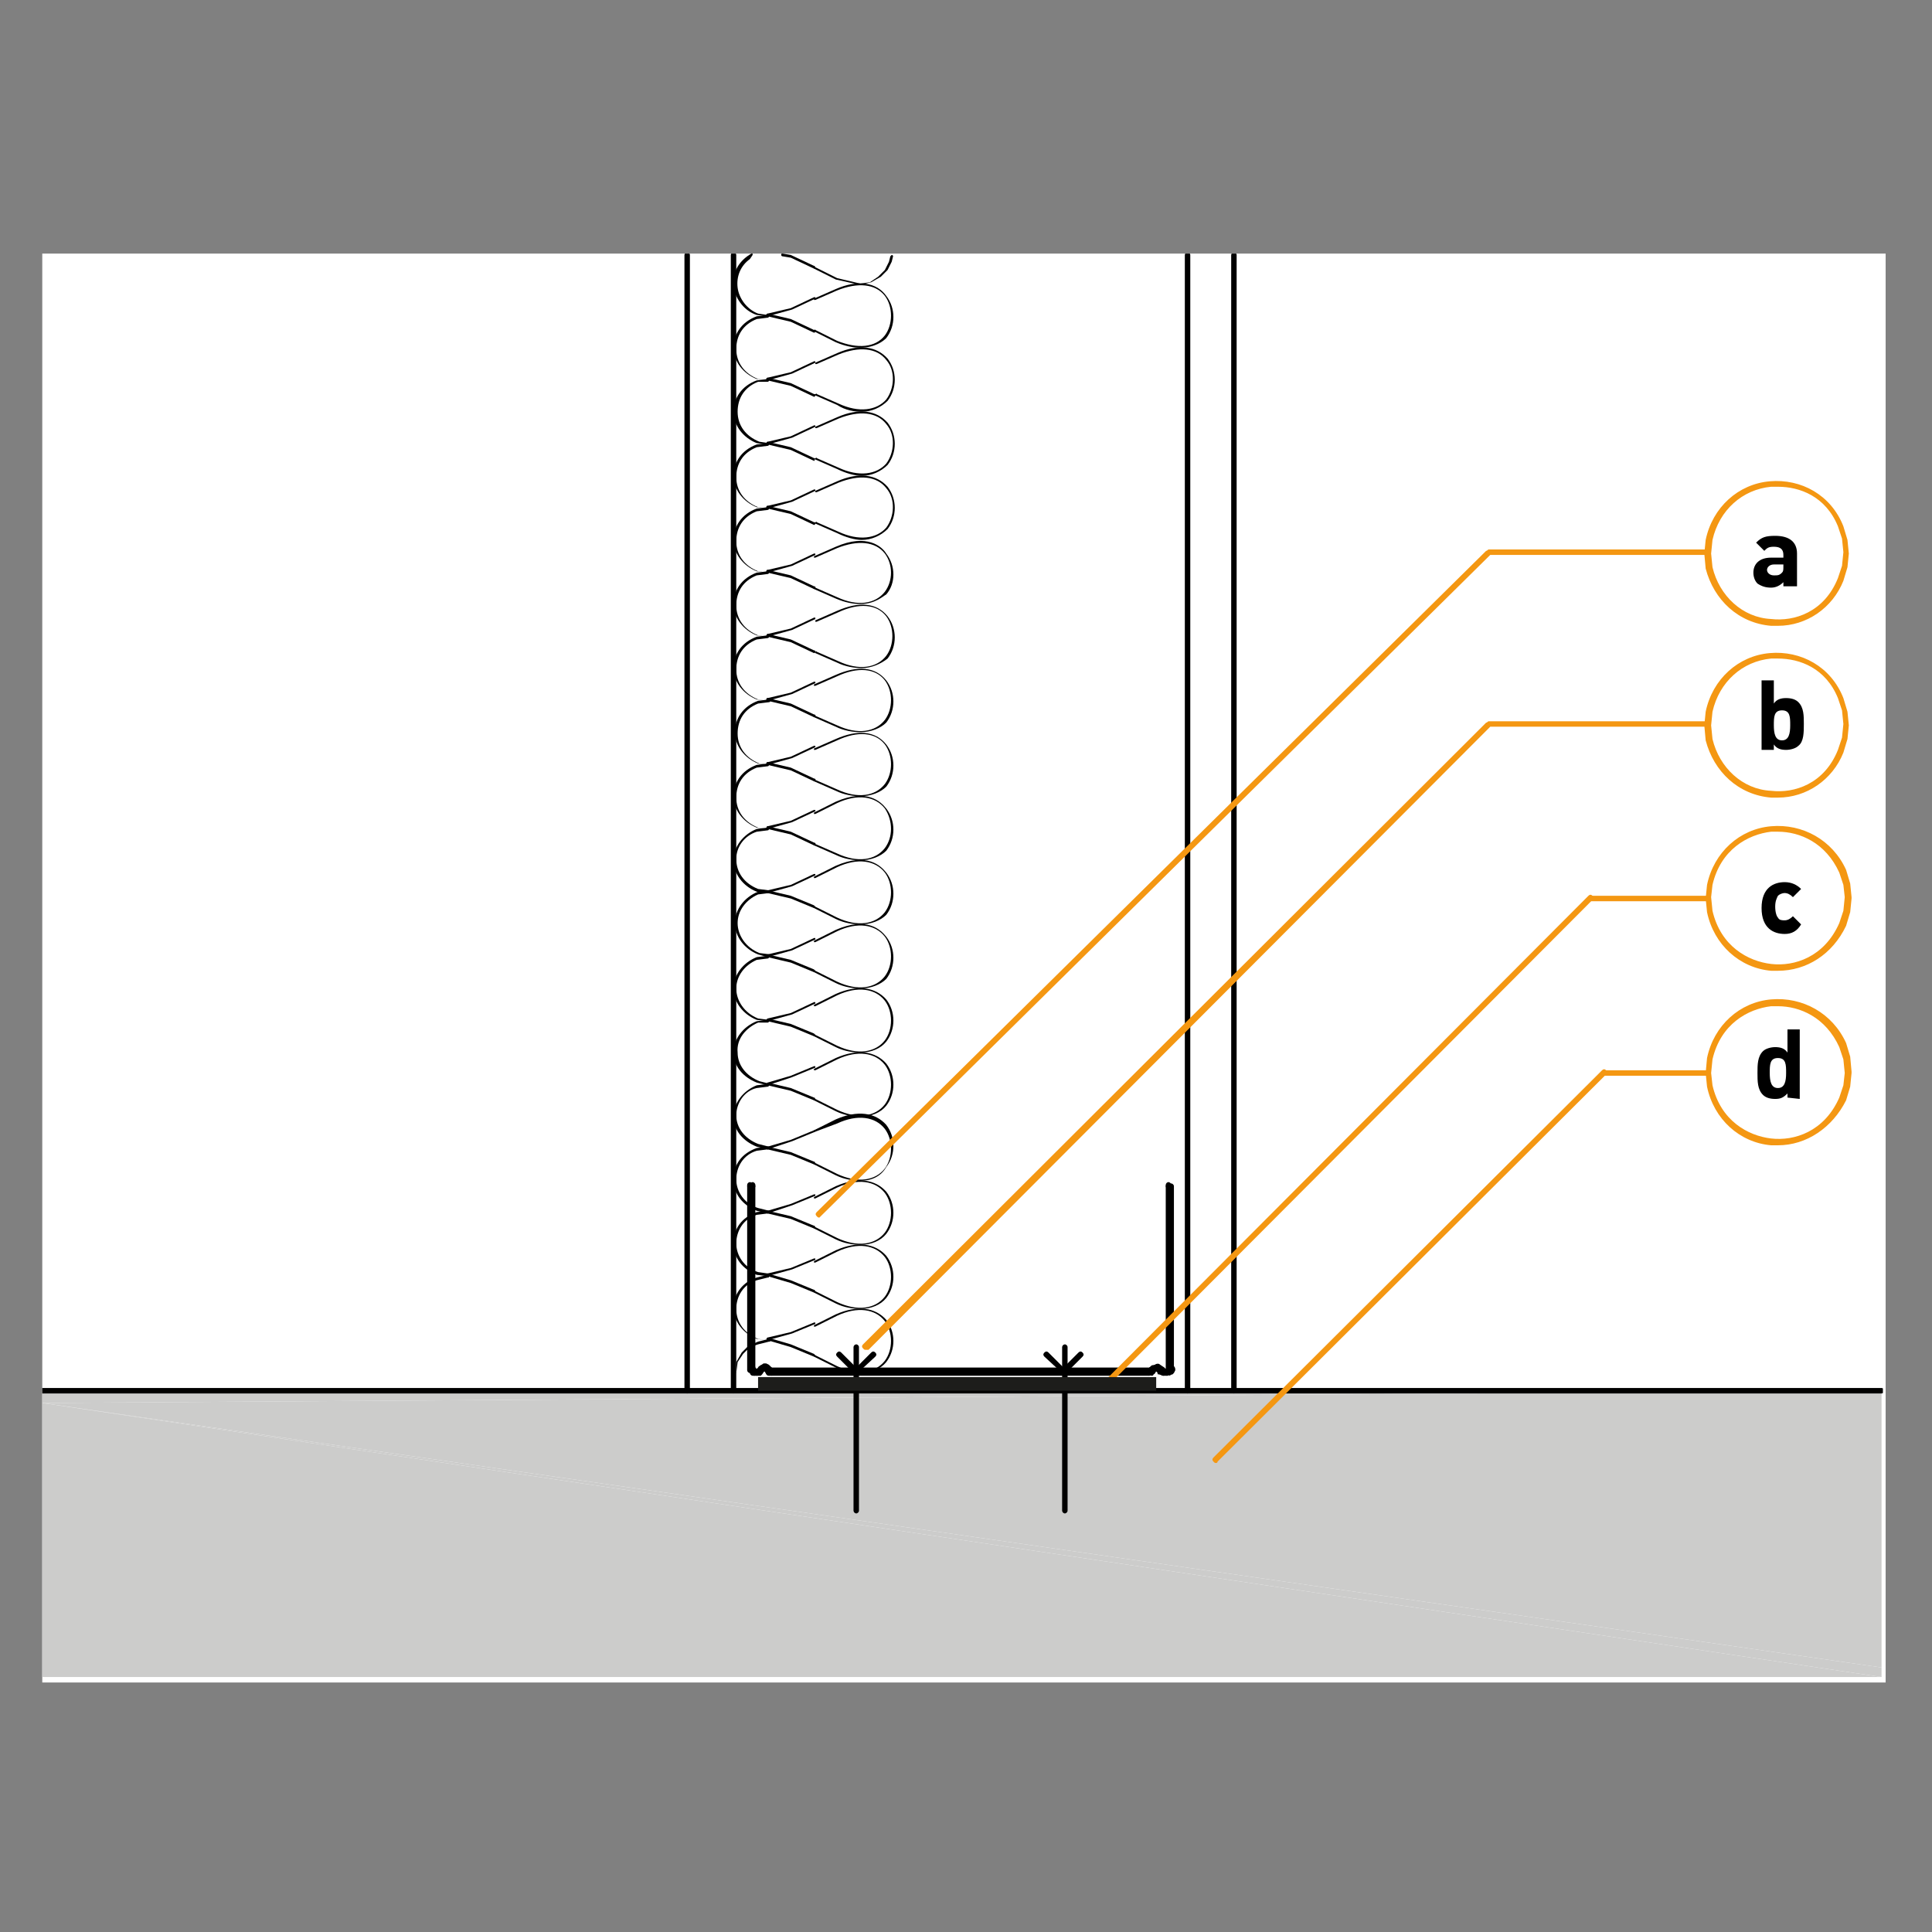 <?xml version="1.0" encoding="utf-8"?>
<!-- Generator: Adobe Illustrator 27.2.0, SVG Export Plug-In . SVG Version: 6.00 Build 0)  -->
<svg version="1.1" id="Lager_1" xmlns="http://www.w3.org/2000/svg" xmlns:xlink="http://www.w3.org/1999/xlink" x="0px" y="0px"
	 viewBox="0 0 141.7 141.7" style="enable-background:new 0 0 141.7 141.7;" xml:space="preserve">
<rect x="0" y="0" width="141.7" height="141.7" fill="#808080" stroke="none"/>
<style type="text/css">
	.st0{fill:#FFFFFF;}
	.st1{fill:#CCCCCB;}
	.st2{clip-path:url(#SVGID_00000043449752339945666810000009138200893399021965_);}
	.st3{clip-path:url(#SVGID_00000176751709408963409500000000683473381737819798_);}
	.st4{clip-path:url(#SVGID_00000080908385724056175700000008982773110135804051_);}
	.st5{clip-path:url(#SVGID_00000148621945856402891970000017428210628228486276_);}
	.st6{clip-path:url(#SVGID_00000183961611098354566210000003543760715203592883_);}
	.st7{clip-path:url(#SVGID_00000083804505135065101590000005379237585498374055_);}
	.st8{clip-path:url(#SVGID_00000034788861157256670650000010388220011943223966_);}
	.st9{clip-path:url(#SVGID_00000011723439376260560600000005440337057754789772_);}
	.st10{clip-path:url(#SVGID_00000125565500358923693890000004169229310236162454_);}
	.st11{clip-path:url(#SVGID_00000037657141309072567690000015598286321362718596_);}
	.st12{clip-path:url(#SVGID_00000128481056590496907940000008329508652786722703_);}
	.st13{clip-path:url(#SVGID_00000002385376606900595520000015438415309858723000_);}
	.st14{clip-path:url(#SVGID_00000060747974627948821960000009451650792504426943_);}
	.st15{clip-path:url(#SVGID_00000048473287755260192440000006054022020480511654_);}
	.st16{clip-path:url(#SVGID_00000168796534072132960630000001152362966852261816_);}
	.st17{clip-path:url(#SVGID_00000018204744952903220580000004565222841639702206_);}
	.st18{clip-path:url(#SVGID_00000174601488528923172550000012326752060004998565_);}
	.st19{clip-path:url(#SVGID_00000097459966561576216000000018162713055222031018_);}
	.st20{clip-path:url(#SVGID_00000041984970555050629090000004773397605809814462_);}
	.st21{clip-path:url(#SVGID_00000137847879123214943480000009853960824998698896_);}
	.st22{clip-path:url(#SVGID_00000103262213336115630790000006227372913977521584_);}
	.st23{clip-path:url(#SVGID_00000057146402458428428810000001884773776423728558_);}
	.st24{clip-path:url(#SVGID_00000082336394985806100180000000317449799613027736_);}
	.st25{clip-path:url(#SVGID_00000052816017902215929440000008254233680321919405_);}
	.st26{clip-path:url(#SVGID_00000102522215667509738340000017848498033047740041_);}
	.st27{clip-path:url(#SVGID_00000182525443498745316010000016397532800896357781_);}
	.st28{clip-path:url(#SVGID_00000085235109386274792930000010713079433634589367_);}
	.st29{clip-path:url(#SVGID_00000036241594594125124350000010601518075845028242_);}
	.st30{clip-path:url(#SVGID_00000111155141467177264100000000634367591408733368_);}
	.st31{clip-path:url(#SVGID_00000133512126510917999180000008938027660807404706_);}
	.st32{clip-path:url(#SVGID_00000059288513603173022360000010613267487947934362_);}
	.st33{clip-path:url(#SVGID_00000172415457159450240080000014823240722170360468_);}
	.st34{clip-path:url(#SVGID_00000082369681921102234140000003175335903926041231_);}
	.st35{clip-path:url(#SVGID_00000141419767709390415620000013059867532028714173_);}
	.st36{clip-path:url(#SVGID_00000051342953991509101220000014468755377797412284_);}
	.st37{clip-path:url(#SVGID_00000000205425865272248010000004199679577143838080_);}
	.st38{clip-path:url(#SVGID_00000078742941313676555880000004127056730309635207_);}
	.st39{clip-path:url(#SVGID_00000103253683843280185380000015693350299461148578_);}
	.st40{clip-path:url(#SVGID_00000019639825339433421340000010199301327898681009_);}
	.st41{clip-path:url(#SVGID_00000044160039334381561260000016549586163012685233_);}
	.st42{clip-path:url(#SVGID_00000068665096202646723730000012364771614326003897_);}
	.st43{clip-path:url(#SVGID_00000005227450646564282910000008601119341324904877_);}
	.st44{fill:#F49712;}
	.st45{clip-path:url(#SVGID_00000118364779740062271580000017861254530244591029_);}
	.st46{clip-path:url(#SVGID_00000033370873836190841490000015691020066537032608_);}
	.st47{clip-path:url(#SVGID_00000052790645794548275260000003055749696766351266_);}
	.st48{fill:none;stroke:#1D1D1B;stroke-miterlimit:10;}
</style>
<g>
	<rect x="3.1" y="18.6" class="st0" width="135.2" height="104.8"/>
</g>
<g>
	<polygon class="st1" points="3.1,123 138,123 3.1,102.9 	"/>
</g>
<g>
	<polygon class="st1" points="3.1,102.9 138,123 138,122.3 	"/>
</g>
<g>
	<polygon class="st1" points="3.1,102.9 3.1,102.9 138,122.3 138,102 	"/>
</g>
<g>
	<polygon class="st1" points="3.1,102 3.1,102.9 138,102 	"/>
</g>
<g>
	<g>
		<defs>
			<rect id="SVGID_1_" x="3.1" y="18.6" width="135" height="83.6"/>
		</defs>
		<clipPath id="SVGID_00000010284135597068315970000013321541794480893618_">
			<use xlink:href="#SVGID_1_"  style="overflow:visible;"/>
		</clipPath>
		<g style="clip-path:url(#SVGID_00000010284135597068315970000013321541794480893618_);">
			<path d="M138,102.2H3c-0.1,0-0.2-0.1-0.2-0.2s0.1-0.2,0.2-0.2h135c0.1,0,0.2,0.1,0.2,0.2S138.1,102.2,138,102.2z"/>
		</g>
	</g>
	<g>
		<defs>
			<rect id="SVGID_00000171687328754843783690000007485028832692568996_" x="3.1" y="18.6" width="135" height="83.6"/>
		</defs>
		<clipPath id="SVGID_00000183236106014921500340000004721361040047877823_">
			<use xlink:href="#SVGID_00000171687328754843783690000007485028832692568996_"  style="overflow:visible;"/>
		</clipPath>
		<g style="clip-path:url(#SVGID_00000183236106014921500340000004721361040047877823_);">
			<path d="M53.8,102.2c-0.1,0-0.2-0.1-0.2-0.2V18.7c0-0.1,0.1-0.2,0.2-0.2s0.2,0.1,0.2,0.2V102C53.9,102.1,53.8,102.2,53.8,102.2z"
				/>
		</g>
	</g>
	<g>
		<defs>
			<rect id="SVGID_00000036250255053482256560000016213612465303526822_" x="3.1" y="18.6" width="135" height="83.6"/>
		</defs>
		<clipPath id="SVGID_00000075129779808856951320000013989042990642410933_">
			<use xlink:href="#SVGID_00000036250255053482256560000016213612465303526822_"  style="overflow:visible;"/>
		</clipPath>
		<g style="clip-path:url(#SVGID_00000075129779808856951320000013989042990642410933_);">
			<path d="M50.4,102.2c-0.1,0-0.2-0.1-0.2-0.2V18.7c0-0.1,0.1-0.2,0.2-0.2s0.2,0.1,0.2,0.2V102C50.6,102.1,50.5,102.2,50.4,102.2z"
				/>
		</g>
	</g>
	<g>
		<defs>
			<rect id="SVGID_00000129205001657943742500000011084936461325313929_" x="3.1" y="18.6" width="135" height="83.6"/>
		</defs>
		<clipPath id="SVGID_00000042712343740801177560000012764492050033736345_">
			<use xlink:href="#SVGID_00000129205001657943742500000011084936461325313929_"  style="overflow:visible;"/>
		</clipPath>
		<g style="clip-path:url(#SVGID_00000042712343740801177560000012764492050033736345_);">
			<path d="M87.1,102.2c-0.1,0-0.2-0.1-0.2-0.2V18.7c0-0.1,0.1-0.2,0.2-0.2s0.2,0.1,0.2,0.2V102C87.3,102.1,87.2,102.2,87.1,102.2z"
				/>
		</g>
	</g>
	<g>
		<defs>
			<rect id="SVGID_00000183250641666532240610000009775335350408235702_" x="3.1" y="18.6" width="135" height="83.6"/>
		</defs>
		<clipPath id="SVGID_00000009575501844509697890000018122904126845161647_">
			<use xlink:href="#SVGID_00000183250641666532240610000009775335350408235702_"  style="overflow:visible;"/>
		</clipPath>
		<g style="clip-path:url(#SVGID_00000009575501844509697890000018122904126845161647_);">
			<path d="M90.5,102.2c-0.1,0-0.2-0.1-0.2-0.2V18.7c0-0.1,0.1-0.2,0.2-0.2s0.2,0.1,0.2,0.2V102C90.6,102.1,90.6,102.2,90.5,102.2z"
				/>
		</g>
	</g>
</g>
<g>
	<path d="M62.8,111c-0.1,0-0.2-0.1-0.2-0.2v-12c0-0.1,0.1-0.2,0.2-0.2s0.2,0.1,0.2,0.2v12C63,110.9,62.9,111,62.8,111z"/>
</g>
<g>
	<path d="M62.8,100.8c-0.1,0-0.1,0-0.2-0.1l-1.2-1.2c-0.1-0.1-0.1-0.2,0-0.3c0.1-0.1,0.2-0.1,0.3,0l1.1,1.1l1.1-1.1
		c0.1-0.1,0.2-0.1,0.3,0s0.1,0.2,0,0.3l-1.3,1.2C62.9,100.8,62.8,100.8,62.8,100.8z"/>
</g>
<g>
	<path d="M85.6,100.9h-0.3c-0.1,0-0.2-0.1-0.2-0.2s0.1-0.2,0.2-0.2h0.3c0.1,0,0.2,0.1,0.2,0.2S85.7,100.9,85.6,100.9z"/>
</g>
<g>
	<path d="M84.3,100.9H56.6l-0.3-0.1c-0.1,0-0.2-0.2-0.2-0.3s0.2-0.2,0.3-0.2l0.2,0.1l27.6,0c0.1,0,0.2,0.1,0.2,0.2
		S84.4,100.9,84.3,100.9z"/>
</g>
<g>
	<path d="M55.5,100.9h-0.3c-0.1,0-0.2-0.1-0.2-0.2s0.1-0.2,0.2-0.2h0.3c0.1,0,0.2,0.1,0.2,0.2S55.7,100.9,55.5,100.9z"/>
</g>
<g>
	<path d="M55.2,87.2H55c-0.1,0-0.2-0.1-0.2-0.2s0.1-0.2,0.2-0.2h0.2c0.1,0,0.2,0.1,0.2,0.2S55.3,87.2,55.2,87.2z"/>
</g>
<g>
	<path d="M55.3,100.9C55.2,100.9,55.2,100.9,55.3,100.9l-0.2-0.1c0,0-0.1-0.1-0.1-0.1l-0.1-0.2c-0.1-0.1,0-0.3,0.1-0.3
		c0.1-0.1,0.3,0,0.3,0.1l0.1,0.1l0.1,0c0.1,0,0.2,0.2,0.2,0.3C55.5,100.9,55.4,100.9,55.3,100.9z"/>
</g>
<g>
	<path d="M85.6,100.8h-0.3c-0.1,0-0.2-0.1-0.2-0.2s0.1-0.2,0.2-0.2h0.3c0.1,0,0.2,0.1,0.2,0.2S85.7,100.8,85.6,100.8z"/>
</g>
<g>
	<path d="M84.3,100.8H56.6c0,0-0.1,0-0.1,0l-0.1-0.1c-0.1-0.1-0.2-0.2-0.1-0.3c0.1-0.1,0.2-0.2,0.3-0.1l0.1,0h27.6
		c0.1,0,0.2,0.1,0.2,0.2S84.4,100.8,84.3,100.8z"/>
</g>
<g>
	<path d="M55.5,100.8h-0.3c-0.1,0-0.2-0.1-0.2-0.2s0.1-0.2,0.2-0.2h0.3c0.1,0,0.2,0.1,0.2,0.2S55.7,100.8,55.5,100.8z"/>
</g>
<g>
	<path d="M55.3,100.8c0,0-0.1,0-0.1,0l-0.1-0.1c-0.1,0-0.1-0.1-0.1-0.2c0-0.1,0.1-0.3,0.2-0.3c0.1,0,0.2,0,0.2,0.1l0,0
		c0.1,0.1,0.2,0.2,0.1,0.3C55.4,100.8,55.3,100.8,55.3,100.8z"/>
</g>
<g>
	<path d="M55,100.7c-0.1,0-0.2-0.1-0.2-0.2V86.9c0-0.1,0.1-0.2,0.2-0.2s0.2,0.1,0.2,0.2v13.6C55.2,100.6,55.1,100.7,55,100.7z"/>
</g>
<g>
	<path d="M55.2,100.7c-0.1,0-0.2-0.1-0.2-0.2V86.9c0-0.1,0.1-0.2,0.2-0.2s0.2,0.1,0.2,0.2v13.6C55.4,100.6,55.3,100.7,55.2,100.7z"
		/>
</g>
<g>
	<path d="M85.9,100.7c-0.1,0-0.2-0.1-0.2-0.2V87.2c-0.1,0-0.2-0.1-0.2-0.2c0-0.1,0.1-0.2,0.2-0.2h0.2c0.1,0,0.2,0.1,0.2,0.2v13.6
		C86.1,100.6,86,100.7,85.9,100.7z"/>
</g>
<g>
	<path d="M85.7,100.7c-0.1,0-0.2-0.1-0.2-0.2V86.9c0-0.1,0.1-0.2,0.2-0.2s0.2,0.1,0.2,0.2v13.6C86,100.6,85.8,100.7,85.7,100.7z"/>
</g>
<g>
	<path d="M85.6,100.9c-0.1,0-0.2-0.1-0.2-0.2c0-0.1,0-0.3,0.2-0.3l0.1,0l0.1-0.1c0.1-0.1,0.2-0.1,0.3-0.1c0.1,0.1,0.1,0.2,0.1,0.3
		l-0.1,0.2c0,0-0.1,0.1-0.1,0.1L85.6,100.9C85.7,100.9,85.6,100.9,85.6,100.9z"/>
</g>
<g>
	<path d="M85.6,100.8c-0.1,0-0.2-0.1-0.2-0.1c-0.1-0.1,0-0.3,0.1-0.3l0.1,0c0.1-0.2,0.4-0.1,0.4,0.1c0,0.1-0.1,0.2-0.1,0.3l-0.1,0.1
		C85.7,100.8,85.6,100.8,85.6,100.8z"/>
</g>
<g>
	<path d="M55.5,100.9c-0.1,0-0.2-0.1-0.2-0.2c0,0,0,0,0-0.1c0-0.1,0.1-0.2,0.2-0.2l0.1,0l0.2-0.2c0.1-0.1,0.2-0.1,0.3,0
		s0.1,0.2,0,0.3l-0.2,0.3c0,0-0.1,0.1-0.1,0.1l0,0l0,0L55.5,100.9C55.6,100.9,55.5,100.9,55.5,100.9z"/>
</g>
<g>
	<path d="M55.5,100.8c-0.1,0-0.2-0.1-0.2-0.1c-0.1-0.1,0-0.3,0.1-0.3l0.1,0l0.2-0.2c0.1-0.1,0.2-0.1,0.3,0c0.1,0.1,0.1,0.2,0,0.3
		l-0.2,0.2c0,0,0,0-0.1,0.1L55.5,100.8C55.6,100.8,55.6,100.8,55.5,100.8z"/>
</g>
<g>
	<path d="M56.4,100.9c-0.1,0-0.1,0-0.2-0.1l-0.1-0.2H56c-0.1,0-0.2-0.1-0.2-0.2s0.1-0.2,0.2-0.2h0.2c0.1,0,0.1,0,0.2,0.1l0.2,0.3
		c0.1,0.1,0.1,0.3,0,0.3C56.5,100.9,56.4,100.9,56.4,100.9z"/>
</g>
<g>
	<path d="M56.5,100.8c-0.1,0-0.1,0-0.2-0.1l-0.3-0.2l-0.1,0.1c-0.1,0.1-0.3,0-0.3-0.1s0-0.3,0.1-0.3L56,100c0.1,0,0.2,0,0.2,0
		l0.2,0.1c0,0,0,0,0.1,0.1l0.2,0.2c0.1,0.1,0.1,0.2,0,0.3C56.6,100.8,56.6,100.8,56.5,100.8z"/>
</g>
<g>
	<path d="M84.3,100.9c-0.1,0-0.2-0.1-0.2-0.2c0-0.1,0.1-0.3,0.2-0.3l0.2-0.1c0.1,0,0.3,0.1,0.3,0.2s-0.1,0.3-0.2,0.3L84.3,100.9
		C84.3,100.9,84.3,100.9,84.3,100.9z"/>
</g>
<g>
	<path d="M84.3,100.8c-0.1,0-0.2-0.1-0.2-0.1c-0.1-0.1,0-0.3,0.1-0.3l0.1-0.1c0.1-0.1,0.3,0,0.3,0.1c0.1,0.1,0,0.3-0.1,0.3l-0.1,0.1
		C84.3,100.8,84.3,100.8,84.3,100.8z"/>
</g>
<g>
	<path d="M85.3,100.9C85.3,100.9,85.3,100.9,85.3,100.9l-0.3-0.1c-0.1,0-0.1,0-0.1-0.1l-0.2-0.3c-0.1-0.1-0.1-0.3,0-0.3
		c0.1-0.1,0.3-0.1,0.3,0l0.2,0.2l0.1,0c0.1,0,0.2,0.2,0.2,0.3C85.5,100.9,85.4,100.9,85.3,100.9z"/>
</g>
<g>
	<path d="M85.3,100.8c0,0-0.1,0-0.1,0l-0.1-0.1c0,0-0.1,0-0.1-0.1l-0.2-0.2c-0.1-0.1-0.1-0.2,0-0.3c0.1-0.1,0.2-0.1,0.3,0l0.3,0.2
		c0.1,0.1,0.2,0.2,0.1,0.3C85.5,100.8,85.4,100.8,85.3,100.8z"/>
</g>
<g>
	<path d="M84.5,100.9c-0.1,0-0.1,0-0.2-0.1c-0.1-0.1-0.1-0.2,0-0.3l0.2-0.3c0.1-0.1,0.2-0.1,0.3,0s0.1,0.2,0,0.3l-0.2,0.3
		C84.6,100.9,84.5,100.9,84.5,100.9z"/>
</g>
<g>
	<path d="M84.9,100.6h-0.2c-0.1,0-0.2-0.1-0.2-0.2s0.1-0.2,0.2-0.2h0.2c0.1,0,0.2,0.1,0.2,0.2S85,100.6,84.9,100.6z"/>
</g>
<g>
	<path d="M84.4,100.8c-0.1,0-0.1,0-0.2-0.1c-0.1-0.1-0.1-0.2,0-0.3l0.2-0.2c0.1-0.1,0.2-0.1,0.3,0c0.1,0.1,0.1,0.2,0,0.3l-0.2,0.2
		C84.5,100.8,84.4,100.8,84.4,100.8z"/>
</g>
<g>
	<path d="M85,100.6c0,0-0.1,0-0.1,0l-0.1-0.1l-0.1,0.1c-0.1,0.1-0.3,0-0.3-0.1c-0.1-0.1,0-0.3,0.1-0.3l0.2-0.1c0.1,0,0.2,0,0.2,0
		l0.2,0.1c0.1,0.1,0.2,0.2,0.1,0.3C85.2,100.5,85.1,100.6,85,100.6z"/>
</g>
<g>
	<g>
		<defs>
			<rect id="SVGID_00000058577529299772828160000012727997969951848117_" x="3.1" y="18.6" width="135" height="104.4"/>
		</defs>
		<clipPath id="SVGID_00000080896622082928549510000012461188968645748387_">
			<use xlink:href="#SVGID_00000058577529299772828160000012727997969951848117_"  style="overflow:visible;"/>
		</clipPath>
	</g>
</g>
<g>
	<g>
		<defs>
			<rect id="SVGID_00000182525369807443395070000016514968771834209967_" x="3.1" y="18.6" width="135" height="104.4"/>
		</defs>
		<clipPath id="SVGID_00000067927071194139810040000018171343245863093406_">
			<use xlink:href="#SVGID_00000182525369807443395070000016514968771834209967_"  style="overflow:visible;"/>
		</clipPath>
	</g>
</g>
<g>
	<g>
		<defs>
			<rect id="SVGID_00000101093738639777307170000013947519483306289808_" x="3.1" y="18.6" width="135" height="104.4"/>
		</defs>
		<clipPath id="SVGID_00000052803028027418592810000016894760253373716098_">
			<use xlink:href="#SVGID_00000101093738639777307170000013947519483306289808_"  style="overflow:visible;"/>
		</clipPath>
	</g>
</g>
<g>
	<path d="M78.1,111c-0.1,0-0.2-0.1-0.2-0.2v-12c0-0.1,0.1-0.2,0.2-0.2s0.2,0.1,0.2,0.2v12C78.3,110.9,78.2,111,78.1,111z"/>
</g>
<g>
	<path d="M78.1,100.8c-0.1,0-0.1,0-0.2-0.1l-1.3-1.2c-0.1-0.1-0.1-0.2,0-0.3c0.1-0.1,0.2-0.1,0.3,0l1.1,1.1l1.1-1.1
		c0.1-0.1,0.2-0.1,0.3,0c0.1,0.1,0.1,0.2,0,0.3l-1.2,1.2C78.2,100.8,78.2,100.8,78.1,100.8z"/>
</g>
<g>
	<path d="M54,100.7L54,100.7C53.9,100.7,53.9,100.6,54,100.7l0-0.8c0,0,0,0,0,0l0.4-0.7c0,0,0,0,0,0l0.5-0.5c0,0,0,0,0,0l0.7-0.3
		c0,0,0,0,0,0l0.8-0.2c0,0,0.1,0,0.1,0.1s0,0.1-0.1,0.1l-0.8,0.2L55,98.8l-0.5,0.5l-0.4,0.6L54,100.7C54,100.6,54,100.7,54,100.7z"
		/>
</g>
<g>
	<path d="M59.7,99.5C59.7,99.5,59.7,99.5,59.7,99.5L58,98.8l-1.7-0.5c0,0-0.1-0.1-0.1-0.1s0.1-0.1,0.1-0.1l1.7,0.5l1.7,0.7
		C59.8,99.4,59.8,99.4,59.7,99.5C59.8,99.5,59.8,99.5,59.7,99.5z"/>
</g>
<g>
	<g>
		<defs>
			<rect id="SVGID_00000093150670235254916270000006138146484767120264_" x="3.1" y="18.6" width="135" height="104.4"/>
		</defs>
		<clipPath id="SVGID_00000159457933337851737290000016310715343869034914_">
			<use xlink:href="#SVGID_00000093150670235254916270000006138146484767120264_"  style="overflow:visible;"/>
		</clipPath>
		<g style="clip-path:url(#SVGID_00000159457933337851737290000016310715343869034914_);">
			<path d="M63.1,100.7c-0.5,0-1.2-0.1-1.8-0.4l-1.6-0.8c0,0-0.1-0.1,0-0.1s0.1-0.1,0.1,0l1.6,0.8c1.5,0.7,2.8,0.5,3.5-0.4
				c0.6-0.8,0.6-2.1,0-2.9c-0.7-0.9-2-1.1-3.5-0.4l-1.6,0.8c0,0-0.1,0-0.1,0s0-0.1,0-0.1l1.6-0.8c1.6-0.7,2.9-0.5,3.7,0.4
				c0.7,0.9,0.7,2.2,0,3.1C64.6,100.4,63.9,100.7,63.1,100.7z"/>
		</g>
	</g>
</g>
<g>
	<path d="M56.3,98.3C56.3,98.3,56.3,98.3,56.3,98.3c-0.1-0.1-0.1-0.1,0-0.2l1.7-0.4l1.7-0.7c0,0,0.1,0,0.1,0s0,0.1,0,0.1l-1.7,0.7
		L56.3,98.3C56.3,98.3,56.3,98.3,56.3,98.3z"/>
</g>
<g>
	<g>
		<defs>
			<rect id="SVGID_00000023962439406137807230000016710461601214842528_" x="3.1" y="18.6" width="135" height="104.4"/>
		</defs>
		<clipPath id="SVGID_00000023239498423383091920000000568108376740356775_">
			<use xlink:href="#SVGID_00000023962439406137807230000016710461601214842528_"  style="overflow:visible;"/>
		</clipPath>
		<g style="clip-path:url(#SVGID_00000023239498423383091920000000568108376740356775_);">
			<path d="M56.3,98.3L56.3,98.3l-0.8-0.1c-1-0.4-1.7-1.3-1.7-2.3c0-1,0.7-1.9,1.7-2.2l0.8-0.2c0,0,0.1,0,0.1,0.1s0,0.1-0.1,0.1
				l-0.8,0.2c-1,0.3-1.5,1.2-1.5,2.1c0,1,0.6,1.8,1.6,2.2l0.7,0.1C56.4,98.1,56.4,98.2,56.3,98.3C56.4,98.3,56.4,98.3,56.3,98.3z"/>
		</g>
	</g>
</g>
<g>
	<path d="M59.7,94.8C59.7,94.8,59.7,94.8,59.7,94.8L58,94.1l-1.7-0.5c0,0-0.1-0.1-0.1-0.1s0.1-0.1,0.1-0.1l1.7,0.5l1.7,0.7
		C59.8,94.6,59.8,94.7,59.7,94.8C59.8,94.8,59.8,94.8,59.7,94.8z"/>
</g>
<g>
	<g>
		<defs>
			<rect id="SVGID_00000087402597654932897640000004979105583026992054_" x="3.1" y="18.6" width="135" height="104.4"/>
		</defs>
		<clipPath id="SVGID_00000039826071425658140590000012521082502140826519_">
			<use xlink:href="#SVGID_00000087402597654932897640000004979105583026992054_"  style="overflow:visible;"/>
		</clipPath>
		<g style="clip-path:url(#SVGID_00000039826071425658140590000012521082502140826519_);">
			<path d="M63.1,96c-0.5,0-1.2-0.1-1.8-0.4l-1.6-0.8c0,0-0.1-0.1,0-0.1s0.1-0.1,0.1,0l1.6,0.8c1.5,0.7,2.8,0.5,3.5-0.4
				c0.6-0.8,0.6-2.1,0-2.9c-0.7-0.9-2-1.1-3.5-0.4l-1.6,0.8c0,0-0.1,0-0.1,0s0-0.1,0-0.1l1.6-0.8c1.6-0.7,2.9-0.5,3.7,0.4
				c0.7,0.9,0.7,2.2,0,3.1C64.6,95.7,63.9,96,63.1,96z"/>
		</g>
	</g>
</g>
<g>
	<path d="M56.3,93.6C56.3,93.6,56.3,93.6,56.3,93.6c-0.1-0.1-0.1-0.1,0-0.2L58,93l1.7-0.7c0,0,0.1,0,0.1,0s0,0.1,0,0.1l-1.7,0.7
		L56.3,93.6C56.3,93.6,56.3,93.6,56.3,93.6z"/>
</g>
<g>
	<g>
		<defs>
			<rect id="SVGID_00000039828166989657859490000002790328312388237965_" x="3.1" y="18.6" width="135" height="104.4"/>
		</defs>
		<clipPath id="SVGID_00000091011175185935715640000000337872071491957135_">
			<use xlink:href="#SVGID_00000039828166989657859490000002790328312388237965_"  style="overflow:visible;"/>
		</clipPath>
		<g style="clip-path:url(#SVGID_00000091011175185935715640000000337872071491957135_);">
			<path d="M56.3,93.6L56.3,93.6l-0.8-0.1c-1-0.4-1.7-1.2-1.7-2.3s0.6-1.9,1.7-2.3l0.8-0.1c0,0,0.1,0,0.1,0.1c0,0,0,0.1-0.1,0.1
				l-0.8,0.1c-1,0.3-1.5,1.2-1.5,2.1s0.6,1.8,1.6,2.1l0.7,0.1C56.4,93.4,56.4,93.5,56.3,93.6C56.4,93.6,56.4,93.6,56.3,93.6z"/>
		</g>
	</g>
</g>
<g>
	<path d="M59.7,90.1C59.7,90.1,59.7,90.1,59.7,90.1L58,89.4l-1.7-0.4c0,0-0.1-0.1-0.1-0.1c0,0,0.1-0.1,0.1-0.1l1.7,0.4l1.7,0.7
		C59.8,89.9,59.8,90,59.7,90.1C59.8,90.1,59.8,90.1,59.7,90.1z"/>
</g>
<g>
	<g>
		<defs>
			<rect id="SVGID_00000135679520617542949880000002104210154494973103_" x="3.1" y="18.6" width="135" height="104.4"/>
		</defs>
		<clipPath id="SVGID_00000091712459395053944510000017650931674971312299_">
			<use xlink:href="#SVGID_00000135679520617542949880000002104210154494973103_"  style="overflow:visible;"/>
		</clipPath>
		<g style="clip-path:url(#SVGID_00000091712459395053944510000017650931674971312299_);">
			<path d="M63.1,91.3c-0.5,0-1.2-0.1-1.8-0.4l-1.6-0.8c0,0-0.1-0.1,0-0.1s0.1-0.1,0.1,0l1.6,0.8c1.5,0.7,2.8,0.5,3.5-0.4
				c0.6-0.8,0.6-2.1,0-2.9c-0.7-0.9-2-1.1-3.5-0.4l-1.6,0.8c0,0-0.1,0-0.1,0s0-0.1,0-0.1l1.6-0.8c1.6-0.7,2.9-0.5,3.7,0.4
				c0.7,0.9,0.7,2.2,0,3.1C64.6,91,63.9,91.3,63.1,91.3z"/>
		</g>
	</g>
</g>
<g>
	<path d="M56.3,89C56.3,89,56.3,88.9,56.3,89c-0.1-0.1-0.1-0.1,0-0.2l1.7-0.5l1.7-0.7c0,0,0.1,0,0.1,0s0,0.1,0,0.1l-1.7,0.7L56.3,89
		C56.3,88.9,56.3,89,56.3,89z"/>
</g>
<g>
	<g>
		<defs>
			<rect id="SVGID_00000111153857887289697070000005535214653743976597_" x="3.1" y="18.6" width="135" height="104.4"/>
		</defs>
		<clipPath id="SVGID_00000044168135818549145300000013176867995299229830_">
			<use xlink:href="#SVGID_00000111153857887289697070000005535214653743976597_"  style="overflow:visible;"/>
		</clipPath>
		<g style="clip-path:url(#SVGID_00000044168135818549145300000013176867995299229830_);">
			<path d="M56.3,89C56.3,89,56.3,89,56.3,89l-0.8-0.2c-1-0.4-1.7-1.2-1.7-2.3s0.6-1.9,1.7-2.3l0.8-0.1c0,0,0.1,0,0.1,0.1
				c0,0,0,0.1-0.1,0.1l-0.8,0.1c-1,0.3-1.5,1.2-1.5,2.1s0.6,1.8,1.6,2.1l0.8,0.2C56.4,88.8,56.4,88.9,56.3,89
				C56.4,88.9,56.4,89,56.3,89z"/>
		</g>
	</g>
</g>
<g>
	<path d="M59.7,85.4C59.7,85.4,59.7,85.4,59.7,85.4L58,84.7l-1.7-0.4c0,0-0.1-0.1-0.1-0.1s0.1-0.1,0.1-0.1l1.7,0.4l1.7,0.7
		C59.8,85.2,59.8,85.3,59.7,85.4C59.8,85.4,59.8,85.4,59.7,85.4z"/>
</g>
<g>
	<g>
		<defs>
			<rect id="SVGID_00000181789839068568225340000016793148987293582492_" x="3.1" y="18.6" width="135" height="104.4"/>
		</defs>
		<clipPath id="SVGID_00000066473406888143413180000010960888168497861775_">
			<use xlink:href="#SVGID_00000181789839068568225340000016793148987293582492_"  style="overflow:visible;"/>
		</clipPath>
		<g style="clip-path:url(#SVGID_00000066473406888143413180000010960888168497861775_);">
			<path d="M63.1,86.6c-0.5,0-1.2-0.1-1.8-0.4l-1.6-0.8c0,0-0.1-0.1,0-0.1s0.1-0.1,0.1,0l1.6,0.8c1.5,0.7,2.8,0.5,3.5-0.4
				c0.6-0.8,0.6-2.1,0-2.9c-0.7-0.9-2-1.1-3.5-0.4L59.8,83c0,0-0.1,0-0.1,0s0-0.1,0-0.1l1.6-0.8c1.6-0.7,2.9-0.5,3.7,0.4
				c0.7,0.9,0.7,2.2,0,3.1C64.6,86.3,63.9,86.6,63.1,86.6z"/>
		</g>
	</g>
</g>
<g>
	<path d="M56.3,84.3C56.3,84.3,56.3,84.2,56.3,84.3c-0.1-0.1-0.1-0.1,0-0.2l1.7-0.5l1.7-0.7c0,0,0.1,0,0.1,0s0,0.1,0,0.1l-1.7,0.7
		L56.3,84.3C56.3,84.3,56.3,84.3,56.3,84.3z"/>
</g>
<g>
	<g>
		<defs>
			<rect id="SVGID_00000022530279170253685020000001198758699721893792_" x="3.1" y="18.6" width="135" height="104.4"/>
		</defs>
		<clipPath id="SVGID_00000027587114933253088770000000675568431954596006_">
			<use xlink:href="#SVGID_00000022530279170253685020000001198758699721893792_"  style="overflow:visible;"/>
		</clipPath>
		<g style="clip-path:url(#SVGID_00000027587114933253088770000000675568431954596006_);">
			<path d="M56.3,84.3C56.3,84.3,56.3,84.3,56.3,84.3l-0.8-0.2c-1-0.4-1.7-1.2-1.7-2.2c0-1,0.7-1.9,1.7-2.3l0.8-0.1
				c0,0,0.1,0,0.1,0.1c0,0,0,0.1-0.1,0.1l-0.8,0.1C54.6,80,54,80.9,54,81.8c0,0.9,0.6,1.7,1.6,2.1l0.8,0.2
				C56.4,84.1,56.4,84.1,56.3,84.3C56.4,84.2,56.4,84.3,56.3,84.3z"/>
		</g>
	</g>
</g>
<g>
	<path d="M59.7,80.7C59.7,80.7,59.7,80.7,59.7,80.7L58,80l-1.7-0.4c0,0-0.1-0.1-0.1-0.1s0.1-0.1,0.1-0.1l1.7,0.4l1.7,0.7
		C59.8,80.5,59.8,80.6,59.7,80.7C59.8,80.7,59.8,80.7,59.7,80.7z"/>
</g>
<g>
	<g>
		<defs>
			<rect id="SVGID_00000109713617689922212860000004600015715347762365_" x="3.1" y="18.6" width="135" height="104.4"/>
		</defs>
		<clipPath id="SVGID_00000078731203040277536600000000120572418885273996_">
			<use xlink:href="#SVGID_00000109713617689922212860000004600015715347762365_"  style="overflow:visible;"/>
		</clipPath>
		<g style="clip-path:url(#SVGID_00000078731203040277536600000000120572418885273996_);">
			<path d="M63.1,81.9c-0.5,0-1.2-0.1-1.8-0.4l-1.6-0.8c0,0-0.1-0.1,0-0.1s0.1-0.1,0.1,0l1.6,0.8c1.5,0.7,2.8,0.5,3.5-0.4
				c0.6-0.8,0.6-2.1,0-2.9c-0.7-0.9-2-1.1-3.5-0.4l-1.6,0.8c0,0-0.1,0-0.1,0s0-0.1,0-0.1l1.6-0.8c1.6-0.7,2.9-0.5,3.7,0.4
				c0.7,0.9,0.7,2.2,0,3.1C64.6,81.6,63.9,81.9,63.1,81.9z"/>
		</g>
	</g>
</g>
<g>
	<path d="M56.3,79.6C56.3,79.6,56.3,79.5,56.3,79.6c-0.1-0.1-0.1-0.1,0-0.2l1.7-0.5l1.7-0.7c0,0,0.1,0,0.1,0s0,0.1,0,0.1l-1.7,0.7
		L56.3,79.6C56.3,79.6,56.3,79.6,56.3,79.6z"/>
</g>
<g>
	<g>
		<defs>
			<rect id="SVGID_00000022533060954765006640000008406073913652982718_" x="3.1" y="18.6" width="135" height="104.4"/>
		</defs>
		<clipPath id="SVGID_00000022529465855859101680000014330224681162476180_">
			<use xlink:href="#SVGID_00000022533060954765006640000008406073913652982718_"  style="overflow:visible;"/>
		</clipPath>
		<g style="clip-path:url(#SVGID_00000022529465855859101680000014330224681162476180_);">
			<path d="M56.3,79.6C56.3,79.6,56.3,79.6,56.3,79.6l-0.8-0.2c-1-0.4-1.7-1.2-1.7-2.2c0-1,0.7-1.9,1.7-2.3l0.8-0.1
				c0,0,0.1,0,0.1,0.1c0,0,0,0.1-0.1,0.1L55.6,75c-0.9,0.4-1.6,1.2-1.5,2.2c0,0.9,0.6,1.7,1.6,2.1l0.8,0.2
				C56.4,79.4,56.4,79.4,56.3,79.6C56.4,79.5,56.4,79.6,56.3,79.6z"/>
		</g>
	</g>
</g>
<g>
	<path d="M59.7,76C59.7,76,59.7,76,59.7,76L58,75.3l-1.7-0.4c0,0-0.1-0.1-0.1-0.1c0,0,0.1-0.1,0.1-0.1l1.7,0.4l1.7,0.7
		C59.8,75.9,59.8,75.9,59.7,76C59.8,76,59.8,76,59.7,76z"/>
</g>
<g>
	<g>
		<defs>
			<rect id="SVGID_00000074411588650662651090000007121264380231572097_" x="3.1" y="18.6" width="135" height="104.4"/>
		</defs>
		<clipPath id="SVGID_00000143605357318468896050000008175777909963724219_">
			<use xlink:href="#SVGID_00000074411588650662651090000007121264380231572097_"  style="overflow:visible;"/>
		</clipPath>
		<g style="clip-path:url(#SVGID_00000143605357318468896050000008175777909963724219_);">
			<path d="M63.1,77.2c-0.5,0-1.2-0.1-1.8-0.4L59.7,76c0,0-0.1-0.1,0-0.1s0.1-0.1,0.1,0l1.6,0.8c1.5,0.7,2.8,0.5,3.5-0.4
				c0.6-0.8,0.6-2.1,0-2.9c-0.7-0.9-2-1.1-3.5-0.4l-1.6,0.8c0,0-0.1,0-0.1,0s0-0.1,0-0.1l1.6-0.8c1.6-0.7,2.9-0.5,3.7,0.4
				c0.7,0.9,0.7,2.2,0,3.1C64.6,76.9,63.9,77.2,63.1,77.2z"/>
		</g>
	</g>
</g>
<g>
	<path d="M56.3,74.9C56.3,74.9,56.3,74.8,56.3,74.9c-0.1-0.1-0.1-0.1,0-0.2l1.7-0.4l1.7-0.8c0,0,0.1,0,0.1,0s0,0.1,0,0.1l-1.7,0.8
		L56.3,74.9C56.3,74.9,56.3,74.9,56.3,74.9z"/>
</g>
<g>
	<g>
		<defs>
			<rect id="SVGID_00000009592107833969788390000014613875100412398211_" x="3.1" y="18.6" width="135" height="104.4"/>
		</defs>
		<clipPath id="SVGID_00000090978731679872379710000016426600653677201343_">
			<use xlink:href="#SVGID_00000009592107833969788390000014613875100412398211_"  style="overflow:visible;"/>
		</clipPath>
		<g style="clip-path:url(#SVGID_00000090978731679872379710000016426600653677201343_);">
			<path d="M56.3,74.9L56.3,74.9l-0.8-0.1c0,0,0,0,0,0c-1-0.4-1.7-1.3-1.7-2.3c0-1,0.7-1.9,1.7-2.3l0.8-0.1c0,0,0.1,0,0.1,0.1
				c0,0,0,0.1-0.1,0.1l-0.8,0.1c-0.9,0.4-1.5,1.2-1.5,2.1c0,0.9,0.6,1.8,1.6,2.2l0.8,0.1C56.4,74.7,56.4,74.8,56.3,74.9
				C56.4,74.8,56.4,74.9,56.3,74.9z"/>
		</g>
	</g>
</g>
<g>
	<path d="M59.7,71.3C59.7,71.3,59.7,71.3,59.7,71.3L58,70.6l-1.7-0.4c0,0-0.1-0.1-0.1-0.1s0.1-0.1,0.1-0.1l1.7,0.4l1.7,0.7
		C59.8,71.2,59.8,71.2,59.7,71.3C59.8,71.3,59.8,71.3,59.7,71.3z"/>
</g>
<g>
	<g>
		<defs>
			<rect id="SVGID_00000038378541617826722790000013034949894630420133_" x="3.1" y="18.6" width="135" height="104.4"/>
		</defs>
		<clipPath id="SVGID_00000127036423347982803340000013626835132282721724_">
			<use xlink:href="#SVGID_00000038378541617826722790000013034949894630420133_"  style="overflow:visible;"/>
		</clipPath>
		<g style="clip-path:url(#SVGID_00000127036423347982803340000013626835132282721724_);">
			<path d="M63.1,72.5c-0.5,0-1.2-0.1-1.8-0.4l-1.6-0.8c0,0-0.1-0.1,0-0.1s0.1-0.1,0.1,0l1.6,0.8c1.5,0.7,2.8,0.5,3.5-0.4
				c0.6-0.8,0.6-2.1,0-2.9c-0.7-0.9-2-1.1-3.5-0.4l-1.6,0.8c0,0-0.1,0-0.1,0s0-0.1,0-0.1l1.6-0.8c2.3-1,3.3,0,3.7,0.5
				c0.7,0.9,0.7,2.2,0,3.1C64.6,72.2,63.9,72.5,63.1,72.5z"/>
		</g>
	</g>
</g>
<g>
	<path d="M56.3,70.2C56.3,70.2,56.3,70.1,56.3,70.2c-0.1-0.1-0.1-0.1,0-0.2l1.7-0.4l1.7-0.8c0,0,0.1,0,0.1,0s0,0.1,0,0.1l-1.7,0.8
		L56.3,70.2C56.3,70.2,56.3,70.2,56.3,70.2z"/>
</g>
<g>
	<g>
		<defs>
			<rect id="SVGID_00000160192063098259348260000005917135780597152135_" x="3.1" y="18.6" width="135" height="104.4"/>
		</defs>
		<clipPath id="SVGID_00000088098813760377532330000009148001866767473824_">
			<use xlink:href="#SVGID_00000160192063098259348260000005917135780597152135_"  style="overflow:visible;"/>
		</clipPath>
		<g style="clip-path:url(#SVGID_00000088098813760377532330000009148001866767473824_);">
			<path d="M56.3,70.2L56.3,70.2L55.6,70c0,0,0,0,0,0c-1-0.4-1.7-1.3-1.7-2.3c0-1,0.7-1.9,1.7-2.3l0.8-0.1c0,0,0.1,0,0.1,0.1
				c0,0,0,0.1-0.1,0.1l-0.8,0.1c-0.9,0.4-1.5,1.2-1.5,2.1c0,0.9,0.6,1.8,1.6,2.2l0.8,0.1C56.4,70,56.4,70,56.3,70.2
				C56.4,70.1,56.4,70.2,56.3,70.2z"/>
		</g>
	</g>
</g>
<g>
	<path d="M59.7,66.6C59.7,66.6,59.7,66.6,59.7,66.6L58,65.9l-1.7-0.4c0,0-0.1-0.1-0.1-0.1c0,0,0.1-0.1,0.1-0.1l1.7,0.4l1.7,0.7
		C59.8,66.5,59.8,66.5,59.7,66.6C59.8,66.6,59.8,66.6,59.7,66.6z"/>
</g>
<g>
	<g>
		<defs>
			<rect id="SVGID_00000103982065582233014550000012539010294925578653_" x="3.1" y="18.6" width="135" height="104.4"/>
		</defs>
		<clipPath id="SVGID_00000173871234247217689670000018348039955749341095_">
			<use xlink:href="#SVGID_00000103982065582233014550000012539010294925578653_"  style="overflow:visible;"/>
		</clipPath>
		<g style="clip-path:url(#SVGID_00000173871234247217689670000018348039955749341095_);">
			<path d="M63.1,67.8c-0.5,0-1.2-0.1-1.8-0.4l-1.6-0.8c0,0-0.1-0.1,0-0.1s0.1-0.1,0.1,0l1.6,0.8c1.5,0.7,2.8,0.5,3.5-0.4
				c0.6-0.8,0.6-2.1,0-2.9c-0.7-0.9-2-1.1-3.5-0.4l-1.6,0.8c0,0-0.1,0-0.1,0s0-0.1,0-0.1l1.6-0.8c2.3-1,3.3,0,3.7,0.5
				c0.7,0.9,0.7,2.2,0,3.1C64.6,67.5,63.9,67.8,63.1,67.8z"/>
		</g>
	</g>
</g>
<g>
	<path d="M56.3,65.5C56.3,65.5,56.3,65.4,56.3,65.5c-0.1-0.1-0.1-0.1,0-0.2l1.7-0.4l1.7-0.8c0,0,0.1,0,0.1,0s0,0.1,0,0.1L58.1,65
		L56.3,65.5C56.3,65.5,56.3,65.5,56.3,65.5z"/>
</g>
<g>
	<g>
		<defs>
			<rect id="SVGID_00000070814533319581881020000012042716902610194852_" x="3.1" y="18.6" width="135" height="104.4"/>
		</defs>
		<clipPath id="SVGID_00000069375692386830014580000002294591258526504890_">
			<use xlink:href="#SVGID_00000070814533319581881020000012042716902610194852_"  style="overflow:visible;"/>
		</clipPath>
		<g style="clip-path:url(#SVGID_00000069375692386830014580000002294591258526504890_);">
			<path d="M56.3,65.5L56.3,65.5l-0.8-0.1c0,0,0,0,0,0c-1-0.4-1.7-1.3-1.7-2.3c0-1,0.7-1.9,1.7-2.3l0.8-0.1c0,0,0.1,0,0.1,0.1
				c0,0,0,0.1-0.1,0.1l-0.8,0.1C54.6,61.3,54,62.1,54,63c0,1,0.6,1.8,1.6,2.2l0.8,0.1C56.4,65.3,56.4,65.4,56.3,65.5
				C56.4,65.4,56.4,65.5,56.3,65.5z"/>
		</g>
	</g>
</g>
<g>
	<path d="M59.7,62C59.7,62,59.7,62,59.7,62L58,61.2l-1.7-0.4c0,0-0.1,0-0.1-0.1c0,0,0.1-0.1,0.1-0.1l1.7,0.4l1.7,0.8
		C59.8,61.8,59.9,61.9,59.7,62C59.8,61.9,59.8,62,59.7,62z"/>
</g>
<g>
	<g>
		<defs>
			<rect id="SVGID_00000137840531932557860420000009258684541963100337_" x="3.1" y="18.6" width="135" height="104.4"/>
		</defs>
		<clipPath id="SVGID_00000157273033953155524330000002423068363643672708_">
			<use xlink:href="#SVGID_00000137840531932557860420000009258684541963100337_"  style="overflow:visible;"/>
		</clipPath>
		<g style="clip-path:url(#SVGID_00000157273033953155524330000002423068363643672708_);">
			<path d="M63.1,63.1c-0.5,0-1.2-0.1-1.8-0.4l-1.6-0.7c0,0-0.1-0.1,0-0.1s0.1-0.1,0.1,0l1.6,0.7c1.5,0.7,2.8,0.5,3.5-0.4
				c0.6-0.8,0.6-2,0-2.9c-0.7-0.9-2-1.1-3.5-0.4l-1.6,0.8c0,0-0.1,0-0.1,0s0-0.1,0-0.1l1.6-0.8c2.3-1,3.3,0,3.7,0.5
				c0.7,0.9,0.7,2.2,0,3.1C64.6,62.8,63.9,63.1,63.1,63.1z"/>
		</g>
	</g>
</g>
<g>
	<path d="M56.3,60.8C56.3,60.8,56.3,60.7,56.3,60.8c-0.1-0.1-0.1-0.2,0-0.2l1.7-0.4l1.7-0.8c0,0,0.1,0,0.1,0s0,0.1,0,0.1l-1.7,0.8
		L56.3,60.8C56.3,60.8,56.3,60.8,56.3,60.8z"/>
</g>
<g>
	<g>
		<defs>
			<rect id="SVGID_00000137130949707515643930000001085457761812428699_" x="3.1" y="18.6" width="135" height="104.4"/>
		</defs>
		<clipPath id="SVGID_00000131357163591264718160000002264832009043533484_">
			<use xlink:href="#SVGID_00000137130949707515643930000001085457761812428699_"  style="overflow:visible;"/>
		</clipPath>
		<g style="clip-path:url(#SVGID_00000131357163591264718160000002264832009043533484_);">
			<path d="M56.3,60.8L56.3,60.8l-0.8-0.1c-1-0.4-1.7-1.3-1.7-2.3s0.6-1.9,1.7-2.3l0.8-0.1c0,0,0.1,0,0.1,0.1c0,0,0,0.1-0.1,0.1
				l-0.8,0.1c-1,0.4-1.5,1.2-1.5,2.2s0.6,1.8,1.6,2.2l0.7,0.1C56.4,60.6,56.4,60.7,56.3,60.8C56.4,60.7,56.4,60.8,56.3,60.8z"/>
		</g>
	</g>
</g>
<g>
	<path d="M59.7,57.3C59.7,57.3,59.7,57.3,59.7,57.3L58,56.5l-1.7-0.4c0,0-0.1,0-0.1-0.1s0.1-0.1,0.1-0.1l1.7,0.4l1.7,0.8
		C59.8,57.1,59.9,57.2,59.7,57.3C59.8,57.2,59.8,57.3,59.7,57.3z"/>
</g>
<g>
	<g>
		<defs>
			<rect id="SVGID_00000026135639175951213860000005947370570777370001_" x="3.1" y="18.6" width="135" height="104.4"/>
		</defs>
		<clipPath id="SVGID_00000106866062888928443480000017784123316110925495_">
			<use xlink:href="#SVGID_00000026135639175951213860000005947370570777370001_"  style="overflow:visible;"/>
		</clipPath>
		<g style="clip-path:url(#SVGID_00000106866062888928443480000017784123316110925495_);">
			<path d="M63.1,58.4c-0.5,0-1.2-0.1-1.8-0.4l-1.6-0.7c0,0-0.1-0.1,0-0.1s0.1-0.1,0.1,0l1.6,0.7c1.5,0.7,2.8,0.5,3.5-0.4
				c0.6-0.8,0.6-2.1,0-2.9c-0.7-0.9-2-1-3.5-0.3l-1.6,0.7c0,0-0.1,0-0.1,0s0-0.1,0-0.1l1.6-0.7c1.6-0.7,2.9-0.6,3.7,0.4
				c0.7,0.9,0.7,2.2,0,3.1C64.6,58.1,63.9,58.4,63.1,58.4z"/>
		</g>
	</g>
</g>
<g>
	<path d="M56.3,56.1C56.3,56.1,56.3,56,56.3,56.1c-0.1-0.1-0.1-0.2,0-0.2l1.7-0.4l1.7-0.8c0,0,0.1,0,0.1,0s0,0.1,0,0.1l-1.7,0.8
		L56.3,56.1C56.3,56.1,56.3,56.1,56.3,56.1z"/>
</g>
<g>
	<g>
		<defs>
			<rect id="SVGID_00000049193076702918427820000005191340636875886743_" x="3.1" y="18.6" width="135" height="104.4"/>
		</defs>
		<clipPath id="SVGID_00000026884100506691810540000012169163812177394363_">
			<use xlink:href="#SVGID_00000049193076702918427820000005191340636875886743_"  style="overflow:visible;"/>
		</clipPath>
		<g style="clip-path:url(#SVGID_00000026884100506691810540000012169163812177394363_);">
			<path d="M56.3,56.1L56.3,56.1L55.6,56c-1-0.4-1.7-1.3-1.7-2.3c0-1,0.6-1.9,1.7-2.3l0.8-0.1c0,0,0.1,0,0.1,0.1c0,0,0,0.1-0.1,0.1
				l-0.8,0.1c-1,0.4-1.5,1.2-1.5,2.2s0.6,1.8,1.6,2.2l0.7,0.1C56.4,55.9,56.4,56,56.3,56.1C56.4,56,56.4,56.1,56.3,56.1z"/>
		</g>
	</g>
</g>
<g>
	<path d="M59.7,52.6C59.7,52.6,59.7,52.6,59.7,52.6L58,51.8l-1.7-0.4c0,0-0.1,0-0.1-0.1s0.1-0.1,0.1-0.1l1.7,0.4l1.7,0.8
		C59.8,52.4,59.9,52.5,59.7,52.6C59.8,52.5,59.8,52.6,59.7,52.6z"/>
</g>
<g>
	<g>
		<defs>
			<rect id="SVGID_00000044148461843021956960000016483257112234603163_" x="3.1" y="18.6" width="135" height="104.4"/>
		</defs>
		<clipPath id="SVGID_00000090287652623320540750000011834686557983755692_">
			<use xlink:href="#SVGID_00000044148461843021956960000016483257112234603163_"  style="overflow:visible;"/>
		</clipPath>
		<g style="clip-path:url(#SVGID_00000090287652623320540750000011834686557983755692_);">
			<path d="M63.1,53.7c-0.5,0-1.2-0.1-1.8-0.4l-1.6-0.7c0,0-0.1-0.1,0-0.1s0.1-0.1,0.1,0l1.6,0.7c1.5,0.7,2.8,0.5,3.5-0.4
				c0.6-0.8,0.6-2.1,0-2.9c-0.7-0.9-2-1-3.5-0.3l-1.6,0.7c0,0-0.1,0-0.1,0s0-0.1,0-0.1l1.6-0.7c1.6-0.7,2.9-0.6,3.7,0.4
				c0.7,0.9,0.7,2.2,0,3.1C64.6,53.4,63.9,53.7,63.1,53.7z"/>
		</g>
	</g>
</g>
<g>
	<path d="M56.3,51.4C56.3,51.4,56.3,51.3,56.3,51.4c-0.1-0.1-0.1-0.2,0-0.2l1.7-0.4l1.7-0.8c0,0,0.1,0,0.1,0s0,0.1,0,0.1l-1.7,0.8
		L56.3,51.4C56.3,51.4,56.3,51.4,56.3,51.4z"/>
</g>
<g>
	<g>
		<defs>
			<rect id="SVGID_00000069360275652578946400000007996117291077012660_" x="3.1" y="18.6" width="135" height="104.4"/>
		</defs>
		<clipPath id="SVGID_00000147932398441964951100000005120874509046740655_">
			<use xlink:href="#SVGID_00000069360275652578946400000007996117291077012660_"  style="overflow:visible;"/>
		</clipPath>
		<g style="clip-path:url(#SVGID_00000147932398441964951100000005120874509046740655_);">
			<path d="M56.3,51.4L56.3,51.4l-0.8-0.1c-1-0.4-1.7-1.3-1.7-2.3s0.6-1.9,1.7-2.3l0.8-0.1c0,0,0.1,0,0.1,0.1c0,0,0,0.1-0.1,0.1
				l-0.8,0.1c-1,0.4-1.5,1.2-1.5,2.2s0.6,1.8,1.6,2.2l0.7,0.1C56.4,51.2,56.4,51.3,56.3,51.4C56.4,51.3,56.4,51.4,56.3,51.4z"/>
		</g>
	</g>
</g>
<g>
	<path d="M59.7,47.9C59.7,47.9,59.7,47.9,59.7,47.9L58,47.1l-1.7-0.4c0,0-0.1,0-0.1-0.1c0,0,0.1-0.1,0.1-0.1l1.7,0.4l1.7,0.8
		C59.8,47.7,59.9,47.8,59.7,47.9C59.8,47.8,59.8,47.9,59.7,47.9z"/>
</g>
<g>
	<g>
		<defs>
			<rect id="SVGID_00000043436011976285259830000017240609355362283412_" x="3.1" y="18.6" width="135" height="104.4"/>
		</defs>
		<clipPath id="SVGID_00000093163478874796251600000010201187047451515783_">
			<use xlink:href="#SVGID_00000043436011976285259830000017240609355362283412_"  style="overflow:visible;"/>
		</clipPath>
		<g style="clip-path:url(#SVGID_00000093163478874796251600000010201187047451515783_);">
			<path d="M63.2,49c-0.5,0-1.2-0.1-1.8-0.4l-1.6-0.7c0,0-0.1-0.1,0-0.1s0.1-0.1,0.1,0l1.6,0.7c1.5,0.7,2.8,0.5,3.5-0.4
				c0.6-0.8,0.6-2.1,0-2.9c-0.7-0.9-2-1-3.5-0.3l-1.6,0.7c0,0-0.1,0-0.1,0s0-0.1,0-0.1l1.6-0.7c1.6-0.7,2.9-0.6,3.7,0.4
				c0.7,0.9,0.7,2.2,0,3.1C64.6,48.7,63.9,49,63.2,49z"/>
		</g>
	</g>
</g>
<g>
	<path d="M56.3,46.7C56.3,46.7,56.3,46.6,56.3,46.7c-0.1-0.1-0.1-0.2,0-0.2l1.7-0.4l1.7-0.8c0,0,0.1,0,0.1,0s0,0.1,0,0.1l-1.7,0.8
		L56.3,46.7C56.3,46.7,56.3,46.7,56.3,46.7z"/>
</g>
<g>
	<g>
		<defs>
			<rect id="SVGID_00000113350747694671696930000006075893438287932085_" x="3.1" y="18.6" width="135" height="104.4"/>
		</defs>
		<clipPath id="SVGID_00000026161184726331167730000000587646778017854107_">
			<use xlink:href="#SVGID_00000113350747694671696930000006075893438287932085_"  style="overflow:visible;"/>
		</clipPath>
		<g style="clip-path:url(#SVGID_00000026161184726331167730000000587646778017854107_);">
			<path d="M56.3,46.7L56.3,46.7l-0.8-0.1c-1-0.4-1.7-1.3-1.7-2.3s0.6-1.9,1.7-2.3l0.8-0.1c0,0,0.1,0,0.1,0.1c0,0,0,0.1-0.1,0.1
				l-0.8,0.1c-1,0.4-1.5,1.2-1.5,2.2s0.6,1.8,1.6,2.2l0.7,0.1C56.4,46.5,56.4,46.6,56.3,46.7C56.4,46.6,56.4,46.7,56.3,46.7z"/>
		</g>
	</g>
</g>
<g>
	<path d="M59.7,43.2C59.7,43.2,59.7,43.2,59.7,43.2L58,42.4L56.3,42c0,0-0.1,0-0.1-0.1s0.1-0.1,0.1-0.1l1.7,0.4l1.7,0.8
		C59.8,43,59.9,43.1,59.7,43.2C59.8,43.1,59.8,43.2,59.7,43.2z"/>
</g>
<g>
	<g>
		<defs>
			<rect id="SVGID_00000050660564310689560490000011104093045723185076_" x="3.1" y="18.6" width="135" height="104.4"/>
		</defs>
		<clipPath id="SVGID_00000146490557972301034410000012114938408694518918_">
			<use xlink:href="#SVGID_00000050660564310689560490000011104093045723185076_"  style="overflow:visible;"/>
		</clipPath>
		<g style="clip-path:url(#SVGID_00000146490557972301034410000012114938408694518918_);">
			<path d="M63.1,44.3c-0.5,0-1.1-0.1-1.8-0.4l-1.6-0.7c0,0-0.1-0.1,0-0.1s0.1-0.1,0.1,0l1.6,0.7c1.5,0.7,2.8,0.5,3.5-0.4
				c0.6-0.8,0.6-2,0-2.8c-0.7-0.9-2-1-3.5-0.4l-1.6,0.7c0,0-0.1,0-0.1,0s0-0.1,0-0.1l1.6-0.7c2.3-1,3.4,0,3.7,0.5
				c0.7,0.9,0.7,2.2,0,3C64.8,43.7,64.2,44.3,63.1,44.3z"/>
		</g>
	</g>
</g>
<g>
	<path d="M56.3,42C56.3,42,56.3,42,56.3,42c-0.1-0.1-0.1-0.2,0-0.2l1.7-0.4l1.7-0.8c0,0,0.1,0,0.1,0s0,0.1,0,0.1l-1.7,0.8L56.3,42
		C56.3,42,56.3,42,56.3,42z"/>
</g>
<g>
	<g>
		<defs>
			<rect id="SVGID_00000180360522624255827660000009053424831917597845_" x="3.1" y="18.6" width="135" height="104.4"/>
		</defs>
		<clipPath id="SVGID_00000041275104490258462960000014874906843025555129_">
			<use xlink:href="#SVGID_00000180360522624255827660000009053424831917597845_"  style="overflow:visible;"/>
		</clipPath>
		<g style="clip-path:url(#SVGID_00000041275104490258462960000014874906843025555129_);">
			<path d="M56.3,42L56.3,42l-0.8-0.1c-1-0.4-1.7-1.3-1.7-2.3c0-1,0.6-1.9,1.7-2.3l0.8-0.1c0,0,0.1,0,0.1,0.1c0,0,0,0.1-0.1,0.1
				l-0.8,0.1c-1,0.4-1.5,1.2-1.5,2.2s0.6,1.8,1.6,2.2l0.7,0.1C56.4,41.8,56.4,41.9,56.3,42C56.4,41.9,56.4,42,56.3,42z"/>
		</g>
	</g>
</g>
<g>
	<path d="M59.7,38.5C59.7,38.5,59.7,38.5,59.7,38.5L58,37.7l-1.7-0.4c0,0-0.1,0-0.1-0.1s0.1-0.1,0.1-0.1l1.7,0.4l1.7,0.8
		C59.8,38.3,59.9,38.4,59.7,38.5C59.8,38.4,59.8,38.5,59.7,38.5z"/>
</g>
<g>
	<g>
		<defs>
			<rect id="SVGID_00000064351735105158063300000006582786926684148119_" x="3.1" y="18.6" width="135" height="104.4"/>
		</defs>
		<clipPath id="SVGID_00000055694726730707792800000012817885239825803439_">
			<use xlink:href="#SVGID_00000064351735105158063300000006582786926684148119_"  style="overflow:visible;"/>
		</clipPath>
		<g style="clip-path:url(#SVGID_00000055694726730707792800000012817885239825803439_);">
			<path d="M63.2,39.6c-0.5,0-1.2-0.2-1.8-0.5l-1.6-0.7c0,0-0.1-0.1,0-0.1s0.1-0.1,0.1,0l1.6,0.7c1.5,0.7,2.8,0.5,3.5-0.3
				c0.6-0.8,0.7-2.1,0-2.9c-0.7-0.9-2-1-3.5-0.4l-1.6,0.7c0,0-0.1,0-0.1,0s0-0.1,0-0.1l1.6-0.7c1.6-0.7,2.9-0.5,3.7,0.4
				c0.7,0.9,0.7,2.2,0,3.1C64.6,39.3,63.9,39.6,63.2,39.6z"/>
		</g>
	</g>
</g>
<g>
	<path d="M56.3,37.3C56.3,37.3,56.3,37.3,56.3,37.3c-0.1-0.1-0.1-0.2,0-0.2l1.7-0.4l1.7-0.8c0,0,0.1,0,0.1,0s0,0.1,0,0.1l-1.7,0.8
		L56.3,37.3C56.3,37.3,56.3,37.3,56.3,37.3z"/>
</g>
<g>
	<g>
		<defs>
			<rect id="SVGID_00000165227098431353597300000000820769327442995390_" x="3.1" y="18.6" width="135" height="104.4"/>
		</defs>
		<clipPath id="SVGID_00000113347036828506252380000005734890063294013375_">
			<use xlink:href="#SVGID_00000165227098431353597300000000820769327442995390_"  style="overflow:visible;"/>
		</clipPath>
		<g style="clip-path:url(#SVGID_00000113347036828506252380000005734890063294013375_);">
			<path d="M56.3,37.3L56.3,37.3l-0.8-0.1c-1-0.4-1.7-1.3-1.7-2.3c0-1,0.6-1.9,1.7-2.3l0.8-0.1c0,0,0.1,0,0.1,0.1c0,0,0,0.1-0.1,0.1
				l-0.8,0.1c-1,0.4-1.5,1.2-1.5,2.2s0.6,1.8,1.6,2.2l0.7,0.1C56.4,37.1,56.4,37.2,56.3,37.3C56.4,37.2,56.4,37.3,56.3,37.3z"/>
		</g>
	</g>
</g>
<g>
	<path d="M59.7,33.8C59.7,33.8,59.7,33.8,59.7,33.8L58,33l-1.7-0.4c0,0-0.1,0-0.1-0.1c0,0,0.1-0.1,0.1-0.1l1.7,0.4l1.7,0.8
		C59.8,33.6,59.8,33.7,59.7,33.8C59.8,33.7,59.8,33.8,59.7,33.8z"/>
</g>
<g>
	<g>
		<defs>
			<rect id="SVGID_00000127744754417432463170000006991285772013106102_" x="3.1" y="18.6" width="135" height="104.4"/>
		</defs>
		<clipPath id="SVGID_00000051360442271003963840000002648746490814169741_">
			<use xlink:href="#SVGID_00000127744754417432463170000006991285772013106102_"  style="overflow:visible;"/>
		</clipPath>
		<g style="clip-path:url(#SVGID_00000051360442271003963840000002648746490814169741_);">
			<path d="M63.2,34.9c-0.5,0-1.2-0.2-1.8-0.5l-1.6-0.7c0,0-0.1-0.1,0-0.1s0.1-0.1,0.1,0l1.6,0.7c1.5,0.7,2.8,0.5,3.5-0.3
				c0.6-0.8,0.7-2.1,0-2.9c-0.7-0.9-2-1-3.5-0.4l-1.6,0.7c0,0-0.1,0-0.1,0s0-0.1,0-0.1l1.6-0.7c1.6-0.7,2.9-0.5,3.7,0.4
				c0.7,0.9,0.7,2.2,0,3.1C64.6,34.6,63.9,34.9,63.2,34.9z"/>
		</g>
	</g>
</g>
<g>
	<path d="M56.3,32.6C56.3,32.6,56.3,32.6,56.3,32.6c-0.1-0.1-0.1-0.2,0-0.2L58,32l1.7-0.8c0,0,0.1,0,0.1,0s0,0.1,0,0.1l-1.7,0.8
		L56.3,32.6C56.3,32.6,56.3,32.6,56.3,32.6z"/>
</g>
<g>
	<g>
		<defs>
			<rect id="SVGID_00000033328403466103438440000015016116200107905708_" x="3.1" y="18.6" width="135" height="104.4"/>
		</defs>
		<clipPath id="SVGID_00000158713252753073801040000004773351239839188128_">
			<use xlink:href="#SVGID_00000033328403466103438440000015016116200107905708_"  style="overflow:visible;"/>
		</clipPath>
		<g style="clip-path:url(#SVGID_00000158713252753073801040000004773351239839188128_);">
			<path d="M56.3,32.6L56.3,32.6l-0.8-0.1c-1-0.4-1.7-1.3-1.7-2.3c0-1,0.6-1.9,1.7-2.3l0.8-0.1c0,0,0.1,0,0.1,0.1c0,0,0,0.1-0.1,0.1
				L55.6,28c-1,0.4-1.5,1.2-1.5,2.2s0.6,1.8,1.6,2.2l0.7,0.1C56.4,32.4,56.4,32.5,56.3,32.6C56.4,32.5,56.4,32.6,56.3,32.6z"/>
		</g>
	</g>
</g>
<g>
	<path d="M59.7,29.1C59.7,29.1,59.7,29.1,59.7,29.1L58,28.3l-1.7-0.4c0,0-0.1,0-0.1-0.1s0.1-0.1,0.1-0.1l1.7,0.4l1.7,0.8
		C59.8,28.9,59.9,29,59.7,29.1C59.8,29,59.8,29.1,59.7,29.1z"/>
</g>
<g>
	<g>
		<defs>
			<rect id="SVGID_00000103949415141780976260000011409329477638580882_" x="3.1" y="18.6" width="135" height="104.4"/>
		</defs>
		<clipPath id="SVGID_00000001663572052051209190000012971243136759914417_">
			<use xlink:href="#SVGID_00000103949415141780976260000011409329477638580882_"  style="overflow:visible;"/>
		</clipPath>
		<g style="clip-path:url(#SVGID_00000001663572052051209190000012971243136759914417_);">
			<path d="M63.2,30.2c-0.5,0-1.2-0.1-1.8-0.5l-1.6-0.7c0,0-0.1-0.1,0-0.1s0.1-0.1,0.1,0l1.6,0.7c1.5,0.7,2.8,0.5,3.5-0.3
				c0.6-0.8,0.7-2.1,0-2.9c-0.7-0.9-2-1-3.5-0.4l-1.6,0.7c0,0-0.1,0-0.1,0s0-0.1,0-0.1l1.6-0.7c1.6-0.7,2.9-0.5,3.7,0.4
				c0.7,0.9,0.7,2.2,0,3.1C64.6,29.9,63.9,30.2,63.2,30.2z"/>
		</g>
	</g>
</g>
<g>
	<path d="M56.3,27.9C56.3,27.9,56.3,27.9,56.3,27.9c-0.1-0.1-0.1-0.1,0-0.2l1.7-0.4l1.7-0.8c0,0,0.1,0,0.1,0s0,0.1,0,0.1l-1.7,0.8
		L56.3,27.9C56.3,27.9,56.3,27.9,56.3,27.9z"/>
</g>
<g>
	<g>
		<defs>
			<rect id="SVGID_00000003087363901577294300000001300122399927308674_" x="3.1" y="18.6" width="135" height="104.4"/>
		</defs>
		<clipPath id="SVGID_00000098194351627859911550000001335620100951369366_">
			<use xlink:href="#SVGID_00000003087363901577294300000001300122399927308674_"  style="overflow:visible;"/>
		</clipPath>
		<g style="clip-path:url(#SVGID_00000098194351627859911550000001335620100951369366_);">
			<path d="M56.3,27.9L56.3,27.9l-0.8-0.1c-1-0.4-1.7-1.3-1.7-2.3s0.6-1.9,1.7-2.3l0.8-0.1c0,0,0.1,0,0.1,0.1c0,0,0,0.1-0.1,0.1
				l-0.8,0.1c-1,0.4-1.5,1.2-1.5,2.2s0.6,1.8,1.6,2.2l0.7,0.1C56.4,27.7,56.4,27.8,56.3,27.9C56.4,27.8,56.4,27.9,56.3,27.9z"/>
		</g>
	</g>
</g>
<g>
	<path d="M59.7,24.4C59.7,24.4,59.7,24.4,59.7,24.4L58,23.6l-1.7-0.4c0,0-0.1,0-0.1-0.1s0.1-0.1,0.1-0.1l1.7,0.4l1.7,0.8
		C59.8,24.2,59.9,24.3,59.7,24.4C59.8,24.3,59.8,24.4,59.7,24.4z"/>
</g>
<g>
	<g>
		<defs>
			<rect id="SVGID_00000182516153950924350440000009016731128654249903_" x="3.1" y="18.6" width="135" height="104.4"/>
		</defs>
		<clipPath id="SVGID_00000003811950159997590690000012344958342521540231_">
			<use xlink:href="#SVGID_00000182516153950924350440000009016731128654249903_"  style="overflow:visible;"/>
		</clipPath>
		<g style="clip-path:url(#SVGID_00000003811950159997590690000012344958342521540231_);">
			<path d="M63.1,25.5c-0.5,0-1.1-0.1-1.8-0.4l-1.6-0.8c0,0-0.1-0.1,0-0.1s0.1-0.1,0.1,0l1.6,0.8c1.5,0.6,2.8,0.5,3.5-0.4
				c0.6-0.8,0.6-2.1,0-2.9c-0.7-0.9-2-1-3.5-0.4L59.8,22c0,0-0.1,0-0.1,0s0-0.1,0-0.1l1.6-0.7c1.6-0.7,3-0.5,3.7,0.5
				c0.7,0.9,0.7,2.2,0,3.1C64.8,25,64.2,25.5,63.1,25.5z"/>
		</g>
	</g>
</g>
<g>
	<path d="M56.3,23.2C56.3,23.2,56.3,23.2,56.3,23.2c-0.1-0.1-0.1-0.1,0-0.2l1.7-0.4l1.7-0.8c0,0,0.1,0,0.1,0s0,0.1,0,0.1l-1.7,0.8
		L56.3,23.2C56.3,23.2,56.3,23.2,56.3,23.2z"/>
</g>
<g>
	<g>
		<defs>
			<rect id="SVGID_00000117670477690063561350000001073564503827969975_" x="3.1" y="18.6" width="135" height="104.4"/>
		</defs>
		<clipPath id="SVGID_00000104690077340420426030000014903491710541507218_">
			<use xlink:href="#SVGID_00000117670477690063561350000001073564503827969975_"  style="overflow:visible;"/>
		</clipPath>
		<g style="clip-path:url(#SVGID_00000104690077340420426030000014903491710541507218_);">
			<path d="M56.3,23.2L56.3,23.2l-0.8-0.1c-0.9-0.3-1.5-1.1-1.7-2c-0.1-0.9,0.2-1.7,1-2.3l0.3-0.2c0,0,0.1,0,0.1,0s0,0.1,0,0.1
				L55,19c-0.7,0.5-1,1.3-0.9,2.1c0.1,0.8,0.7,1.6,1.5,1.9l0.7,0.1C56.4,23,56.4,23.1,56.3,23.2C56.4,23.1,56.4,23.2,56.3,23.2z"/>
		</g>
	</g>
	<g>
		<defs>
			<rect id="SVGID_00000003073051101648333700000009433258834265939128_" x="3.1" y="18.6" width="135" height="104.4"/>
		</defs>
		<clipPath id="SVGID_00000169517506691921767640000017681887161716529561_">
			<use xlink:href="#SVGID_00000003073051101648333700000009433258834265939128_"  style="overflow:visible;"/>
		</clipPath>
		<g style="clip-path:url(#SVGID_00000169517506691921767640000017681887161716529561_);">
			<path d="M59.7,19.7C59.7,19.7,59.7,19.7,59.7,19.7L58,18.9l-0.6-0.1c0,0-0.1,0-0.1-0.1s0-0.1,0.1-0.1l0.6,0.1l1.7,0.8
				C59.8,19.5,59.8,19.6,59.7,19.7C59.8,19.7,59.8,19.7,59.7,19.7z"/>
		</g>
	</g>
	<g>
		<defs>
			<rect id="SVGID_00000036939893818954408950000012615598982201565631_" x="3.1" y="18.6" width="135" height="104.4"/>
		</defs>
		<clipPath id="SVGID_00000018925558884627748080000015841385333666338210_">
			<use xlink:href="#SVGID_00000036939893818954408950000012615598982201565631_"  style="overflow:visible;"/>
		</clipPath>
		<g style="clip-path:url(#SVGID_00000018925558884627748080000015841385333666338210_);">
			<path d="M63.1,20.9C63.1,20.9,63.1,20.9,63.1,20.9l-1.8-0.4l-1.6-0.8c0,0-0.1-0.1,0-0.1s0.1-0.1,0.1,0l1.6,0.8l1.7,0.4l0.7-0.1
				l0.6-0.4l0.5-0.5l0.3-0.6l0.1-0.4c0,0,0.1-0.1,0.1-0.1c0,0,0.1,0,0.1,0.1l-0.1,0.4c0,0,0,0,0,0l-0.3,0.6c0,0,0,0,0,0l-0.5,0.5
				l-0.7,0.4c0,0,0,0,0,0L63.1,20.9C63.1,20.9,63.1,20.9,63.1,20.9z"/>
		</g>
	</g>
	<g>
		<defs>
			<rect id="SVGID_00000129921777521455328850000008364124557728640666_" x="3.1" y="18.6" width="135" height="104.4"/>
		</defs>
		<clipPath id="SVGID_00000124130416051841609210000000265632626913803941_">
			<use xlink:href="#SVGID_00000129921777521455328850000008364124557728640666_"  style="overflow:visible;"/>
		</clipPath>
		<g style="clip-path:url(#SVGID_00000124130416051841609210000000265632626913803941_);">
			<path class="st44" d="M130.4,84c-0.2,0-0.4,0-0.5,0c-2.3-0.2-4.2-1.9-4.7-4.3l-0.1-1l0.1-1.1c0.5-2.4,2.4-4.1,4.7-4.3
				c2.3-0.2,4.5,1,5.5,3.2l0.3,1l0.1,1.1c0,0,0,0,0,0.1l-0.1,1l-0.3,1C134.4,82.7,132.5,84,130.4,84z M130.4,73.8
				c-0.2,0-0.3,0-0.5,0c-1.7,0.2-3.7,1.3-4.3,3.9l-0.1,1l0.1,0.9c0.6,2.6,2.6,3.7,4.3,3.9c1.7,0.2,3.9-0.5,5-3l0.3-0.9l0.1-0.9
				l-0.1-1l-0.3-0.9C133.9,74.6,132,73.8,130.4,73.8z"/>
		</g>
	</g>
</g>
<g>
	<path class="st44" d="M125.2,78.9h-7.6c-0.1,0-0.2-0.1-0.2-0.2s0.1-0.2,0.2-0.2h7.6c0.1,0,0.2,0.1,0.2,0.2S125.4,78.9,125.2,78.9z"
		/>
</g>
<g>
	<g>
		<defs>
			<rect id="SVGID_00000129886985107137684100000008945700998936443786_" x="3.1" y="18.6" width="135" height="104.4"/>
		</defs>
		<clipPath id="SVGID_00000036251240620924061120000002764423197571413678_">
			<use xlink:href="#SVGID_00000129886985107137684100000008945700998936443786_"  style="overflow:visible;"/>
		</clipPath>
		<g style="clip-path:url(#SVGID_00000036251240620924061120000002764423197571413678_);">
			<path class="st44" d="M130.4,71.2c-0.2,0-0.4,0-0.5,0c-2.3-0.2-4.2-1.9-4.7-4.3l-0.1-1l0.1-1c0.5-2.4,2.4-4.1,4.7-4.3
				c2.3-0.2,4.5,1,5.5,3.2l0.3,1l0.1,1c0,0,0,0,0,0.1l-0.1,1l-0.3,1C134.4,70,132.5,71.2,130.4,71.2z M130.4,61c-0.2,0-0.3,0-0.5,0
				c-1.7,0.2-3.7,1.3-4.3,3.9l-0.1,0.9l0.1,1c0.6,2.6,2.6,3.7,4.3,3.9c1.7,0.2,3.9-0.5,5-3l0.3-0.9l0.1-1l-0.1-0.9l-0.3-0.9
				C133.9,61.8,132,61,130.4,61z"/>
		</g>
	</g>
</g>
<g>
	<path class="st44" d="M125.2,66.1h-8.5c-0.1,0-0.2-0.1-0.2-0.2s0.1-0.2,0.2-0.2h8.5c0.1,0,0.2,0.1,0.2,0.2S125.4,66.1,125.2,66.1z"
		/>
</g>
<g>
	<g>
		<defs>
			<rect id="SVGID_00000179621731499089899340000001051096582841460883_" x="3.1" y="18.6" width="135" height="104.4"/>
		</defs>
		<clipPath id="SVGID_00000034800791760027884920000003982950919072061076_">
			<use xlink:href="#SVGID_00000179621731499089899340000001051096582841460883_"  style="overflow:visible;"/>
		</clipPath>
		<g style="clip-path:url(#SVGID_00000034800791760027884920000003982950919072061076_);">
			<path class="st44" d="M130.4,58.5c-0.2,0-0.3,0-0.5,0c-2.4-0.2-4.2-1.9-4.8-4.2l-0.1-1.1l0.1-1c0.5-2.4,2.4-4.1,4.7-4.3
				c2.3-0.2,4.5,1,5.4,3.3l0.3,1l0.1,1c0,0,0,0,0,0l-0.1,1l-0.3,1C134.4,57.2,132.5,58.5,130.4,58.5z M130.4,48.3
				c-0.2,0-0.3,0-0.5,0c-2.1,0.2-3.8,1.7-4.3,3.9l-0.1,1l0.1,1c0.5,2.1,2.2,3.7,4.3,3.8c1.7,0.2,3.9-0.5,4.9-3l0.3-0.9l0.1-1l-0.1-1
				l-0.3-0.9C133.9,49,132,48.3,130.4,48.3z"/>
		</g>
	</g>
</g>
<g>
	<path class="st44" d="M63.5,99c-0.1,0-0.1,0-0.2-0.1c-0.1-0.1-0.1-0.2,0-0.3L109,53c0.1,0,0.1-0.1,0.2-0.1h16
		c0.1,0,0.2,0.1,0.2,0.2s-0.1,0.2-0.2,0.2h-15.9L63.7,99C63.6,99,63.6,99,63.5,99z"/>
</g>
<g>
	<path class="st44" d="M81.4,101.5c-0.1,0-0.1,0-0.2-0.1c-0.1-0.1-0.1-0.2,0-0.3l35.3-35.4c0.1-0.1,0.2-0.1,0.3,0s0.1,0.2,0,0.3
		l-35.3,35.4C81.5,101.5,81.5,101.5,81.4,101.5z"/>
</g>
<g>
	<path class="st44" d="M89.2,107.3c-0.1,0-0.1,0-0.2-0.1c-0.1-0.1-0.1-0.2,0-0.3l28.5-28.4c0.1-0.1,0.2-0.1,0.3,0s0.1,0.2,0,0.3
		l-28.5,28.4C89.3,107.3,89.2,107.3,89.2,107.3z"/>
</g>
<g>
	<g>
		<defs>
			<rect id="SVGID_00000035515998477492597150000009180413476390452392_" x="3.1" y="18.6" width="135" height="104.4"/>
		</defs>
		<clipPath id="SVGID_00000127025938327396623140000009346942731316506815_">
			<use xlink:href="#SVGID_00000035515998477492597150000009180413476390452392_"  style="overflow:visible;"/>
		</clipPath>
		<g style="clip-path:url(#SVGID_00000127025938327396623140000009346942731316506815_);">
			<path class="st44" d="M130.4,45.9c-0.2,0-0.3,0-0.5,0c-2.4-0.2-4.2-1.9-4.8-4.2l-0.1-1.1l0.1-1c0.5-2.4,2.4-4.1,4.7-4.3
				c2.3-0.2,4.5,1,5.4,3.3l0.3,1l0.1,1c0,0,0,0,0,0l-0.1,1l-0.3,1C134.4,44.6,132.5,45.9,130.4,45.9z M130.4,35.7
				c-0.2,0-0.3,0-0.5,0c-2.1,0.2-3.8,1.7-4.3,3.9l-0.1,1l0.1,1c0.5,2.1,2.2,3.7,4.3,3.8c1.7,0.2,3.9-0.5,4.9-3l0.3-0.9l0.1-1l-0.1-1
				l-0.3-0.9C133.9,36.4,132,35.7,130.4,35.7z"/>
		</g>
	</g>
</g>
<g>
	<path class="st44" d="M60.1,89.3c-0.1,0-0.1,0-0.2-0.1c-0.1-0.1-0.1-0.2,0-0.3L109,40.4c0.1,0,0.1-0.1,0.2-0.1h16
		c0.1,0,0.2,0.1,0.2,0.2s-0.1,0.2-0.2,0.2h-15.9L60.2,89.2C60.2,89.2,60.1,89.3,60.1,89.3z"/>
</g>
<g>
	<path d="M131.9,54.7c-0.2,0.2-0.6,0.3-0.9,0.3c-0.4,0-0.7-0.1-0.9-0.4V55h-0.9v-5.1h0.9v1.7c0.2-0.3,0.5-0.4,0.9-0.4
		c0.4,0,0.7,0.1,0.9,0.3c0.4,0.4,0.4,1,0.4,1.6S132.3,54.4,131.9,54.7z M130.7,52.1c-0.6,0-0.6,0.5-0.6,1.1s0.1,1.1,0.6,1.1
		s0.6-0.5,0.6-1.1S131.3,52.1,130.7,52.1z"/>
</g>
<g>
	<path d="M130.8,43v-0.3c-0.2,0.2-0.5,0.4-0.9,0.4s-0.7-0.1-1-0.3c-0.2-0.2-0.3-0.5-0.3-0.8c0-0.6,0.4-1.1,1.3-1.1h0.9v-0.2
		c0-0.4-0.2-0.6-0.7-0.6c-0.4,0-0.5,0.1-0.7,0.3l-0.6-0.6c0.4-0.4,0.7-0.5,1.4-0.5c1.1,0,1.6,0.5,1.6,1.3V43H130.8z M130.8,41.4
		h-0.7c-0.3,0-0.5,0.2-0.5,0.4s0.2,0.4,0.5,0.4c0.3,0,0.4,0,0.6-0.2c0.1-0.1,0.1-0.2,0.1-0.5L130.8,41.4L130.8,41.4z"/>
</g>
<g>
	<path d="M130.9,68.5c-0.8,0-1.7-0.4-1.7-1.9s0.9-1.9,1.7-1.9c0.5,0,0.9,0.2,1.2,0.5l-0.6,0.6c-0.2-0.2-0.4-0.3-0.6-0.3
		c-0.2,0-0.4,0.1-0.5,0.2c-0.1,0.2-0.2,0.4-0.2,0.8s0.1,0.7,0.2,0.8c0.1,0.2,0.3,0.2,0.5,0.2c0.2,0,0.4-0.1,0.6-0.3l0.6,0.6
		C131.8,68.3,131.4,68.5,130.9,68.5z"/>
</g>
<g>
	<path d="M131.1,80.5v-0.3c-0.3,0.3-0.5,0.4-0.9,0.4c-0.4,0-0.7-0.1-0.9-0.3c-0.4-0.4-0.4-1-0.4-1.6s0-1.2,0.4-1.6
		c0.2-0.2,0.6-0.3,0.9-0.3c0.4,0,0.7,0.1,0.9,0.4v-1.7h0.9v5.1L131.1,80.5L131.1,80.5z M130.4,77.6c-0.6,0-0.6,0.5-0.6,1.1
		s0.1,1.1,0.6,1.1s0.6-0.5,0.6-1.1S131,77.6,130.4,77.6z"/>
</g>
<line class="st48" x1="84.8" y1="101.5" x2="55.6" y2="101.5"/>
</svg>

